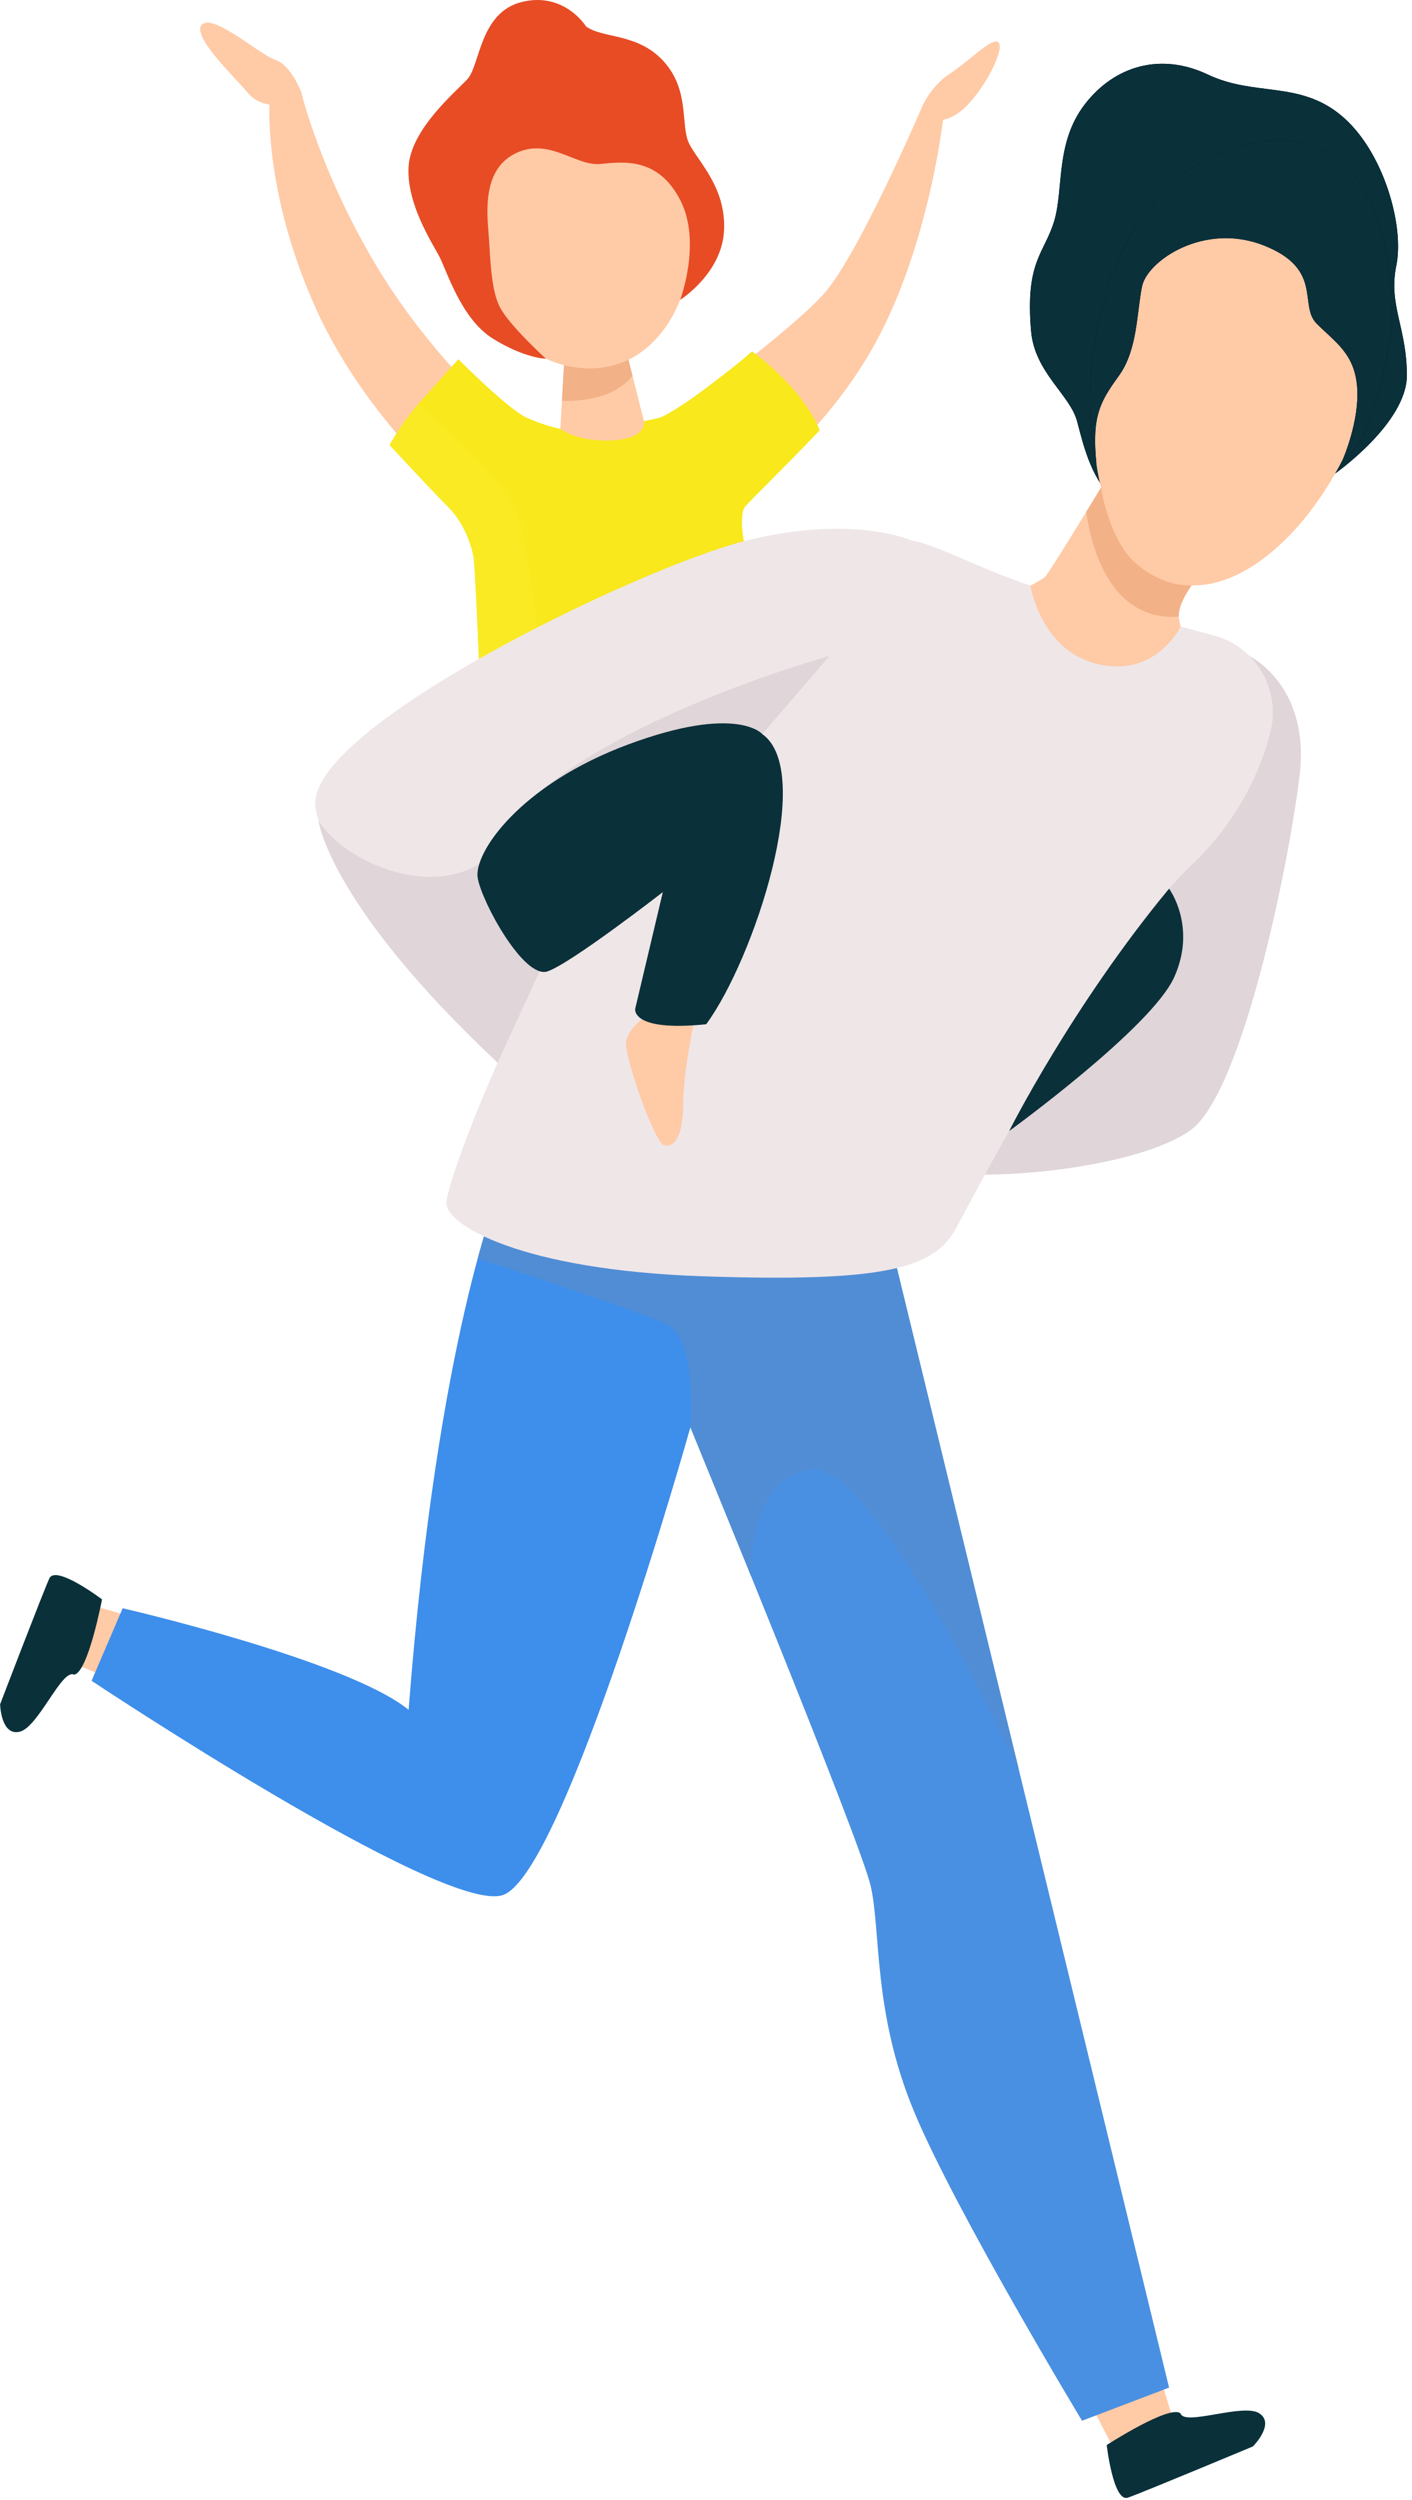 <svg xmlns="http://www.w3.org/2000/svg" xmlns:xlink="http://www.w3.org/1999/xlink" width="226px" height="400px" viewBox="0 0 226 400"><title>illustration-people-2-1</title><desc>Created with Sketch.</desc><defs></defs><g id="Page-1" stroke="none" stroke-width="1" fill="none" fill-rule="evenodd"><g id="illustration-people-2-1" fill-rule="nonzero"><path d="M200,104.986 C200,104.986 209.752,109.663 208.01,124.091 C206.27,138.519 198.81,174.835 190.6,180.803 C182.392,186.774 158.759,189.26 148.813,187.271 C138.863,185.281 200,104.986 200,104.986" id="Shape" fill="#E0D5D8"></path><path d="M185.83,380.789 L187.99,387.961 L178.327,391.943 L173.853,383.317 L185.831,380.789 M20.986,258.735 C20.612,258.486 13.752,256.62 13.752,256.62 L10.91,265.825 L19.554,269.368 L20.986,258.735" id="Shape" fill="#FFCAA6"></path><path d="M142.676,199.292 L187.119,382.033 L173.187,387.339 C173.187,387.339 152.957,353.843 146.324,337.925 C139.691,322.005 141.018,309.069 139.36,301.775 C137.701,294.479 110.504,228.375 110.504,228.375 L112.162,197.303 L142.676,199.293" id="Shape" fill="#4990E2"></path><path d="M110.504,228.375 C110.504,228.375 90.309,300.191 80.417,303.249 C70.709,306.253 14.658,268.939 14.658,268.939 L19.633,257.332 C19.633,257.332 55.615,265.623 65.399,273.584 C70.043,213.554 79.993,190.339 79.993,190.339 C79.993,190.339 110.838,195.314 112.162,197.303 C113.489,199.293 113.565,219.454 110.504,228.375" id="Shape" fill="#3E8EEB"></path><path d="M76.464,201.346 C76.464,201.346 101.716,209.576 106.691,211.896 C111.665,214.216 110.504,228.375 110.504,228.375 L120.237,252.245 C120.237,252.245 119.46,236.605 129.741,235.112 C140.021,233.62 163.032,283.004 163.032,283.004 L143.55,202.893 L77.464,197.828 L76.464,201.346" id="Shape" fill="#508DD5"></path><path d="M72.716,40.41 C76.629,52.522 88.622,61.576 98.745,58.307 C108.871,55.033 113.291,40.673 109.375,28.558 C105.46,16.447 94.691,11.166 84.565,14.44 C74.442,17.71 68.799,28.296 72.715,40.41" id="Shape" fill="#FFCAA6"></path><path d="M93.799,4.224 C93.799,4.224 90.33,-1.362 83.525,0.314 C76.723,1.994 76.871,10.501 74.77,12.709 C72.673,14.919 65.78,20.753 65.4,26.623 C65.018,32.493 69.083,38.72 70.291,40.99 C71.496,43.26 73.781,50.994 78.871,54.173 C83.964,57.35 87.378,57.4 87.378,57.4 C87.378,57.4 81.418,51.99 79.968,49.066 C78.518,46.145 78.493,41.08 78.198,37.364 C77.906,33.648 77.298,26.983 82.633,24.479 C87.964,21.976 92.176,26.655 96.137,26.235 C100.101,25.81 105.428,25.321 108.885,32.026 C112.345,38.735 108.867,47.979 108.867,47.979 C108.867,47.979 115.572,43.774 115.892,36.835 C116.212,29.896 111.652,25.785 110.273,22.918 C108.899,20.051 110.443,14.566 106.295,9.896 C102.147,5.227 96.496,6.22 93.799,4.224" id="Shape" fill="#E74C25"></path><path d="M76.406,67.832 C76.406,67.832 86.522,69.425 98.316,68.109 C110.116,66.792 114.978,62.829 115.982,64.616 C116.986,66.4 119.392,96.774 122.867,105.861 C124.996,111.426 127.044,117.021 129.011,122.645 C129.011,122.645 120.777,126.371 103.644,128.807 C86.511,131.242 77.719,130.094 77.759,128.965 C77.795,127.832 74.561,71.853 76.406,67.832" id="Shape" fill="#F8E81C"></path><path d="M108.604,66.022 C108.604,66.022 126.619,53.037 132.072,46.763 C137.522,40.49 147.482,17.332 147.482,17.332 L151.108,17.857 C151.108,17.857 149.112,37.418 140.91,53.386 C132.705,69.353 119.054,78.814 119.054,78.814 L108.604,66.022 M80.259,66.778 C80.259,66.778 68.569,56.69 59.853,41.882 C51.14,27.072 48.209,14.735 48.209,14.735 L43.165,15.76 C43.165,15.76 41.942,30.375 50.637,49.537 C59.331,68.699 76.076,81.925 76.076,81.925 L80.259,66.778" id="Shape" fill="#FFCAA6"></path><path d="M48.209,14.735 C48.209,14.735 46.615,10.429 44.061,9.576 C41.507,8.727 34.201,2.156 32.338,3.922 C30.475,5.688 37.845,12.63 39.5,14.67 C41.155,16.71 43.212,16.724 43.212,16.724 L48.331,15.314 L48.209,14.734 M100.385,56.76 L103.068,67.386 C103.068,67.386 103.651,70.188 97.978,70.458 C92.302,70.728 89.683,68.623 89.683,68.623 L90.303,57.857 L100.385,56.76" id="Shape" fill="#FFCAA6"></path><path d="M105.651,66.821 C105.651,66.821 107.694,66.101 113.288,61.879 C118.885,57.655 120.353,56.227 120.353,56.227 C120.353,56.227 128.259,61.727 131.201,68.843 C125.841,74.497 120.111,80.055 119.277,81.051 C118.439,82.048 118.863,85.278 118.863,85.278 C118.863,85.278 108.788,78.799 105.651,66.821 M89.683,68.623 C89.683,68.623 87.025,68.113 84.133,66.745 C81.241,65.379 73.367,57.486 73.367,57.486 C73.367,57.486 70.888,60.22 67.647,63.85 C64.41,67.48 62.353,71.22 62.353,71.22 C62.353,71.22 71.496,80.368 73.284,82.393 C75.072,84.418 76.068,89.796 76.068,89.796 C76.068,89.796 90.191,76.14 89.683,68.623" id="Shape" fill="#F8E81C"></path><path d="M90.27,58.425 C90.27,58.425 92.683,59.123 95.55,58.907 C98.42,58.695 100.586,57.558 100.586,57.558 L101.23,60.108 C101.23,60.108 99.658,62.35 96.23,63.361 C92.802,64.375 89.942,64.123 89.942,64.123 L90.27,58.425" id="Shape" fill="#F2B186"></path><path d="M66.971,64.63 C66.971,64.63 80.295,76.386 82.72,81.702 C85.148,87.015 89.36,130.177 89.36,130.177 C89.36,130.177 82.156,130.99 77.663,129.328 C77.541,124.271 76.083,91.105 75.8,89.274 C75.515,87.447 74.336,83.72 71.706,81.112 C69.076,78.501 62.354,71.22 62.354,71.22 C62.354,71.22 64.264,67.68 66.972,64.63" id="Shape" fill="#FAEA24"></path><g id="Group" transform="translate(194.68, 46) scale(-1, 1) translate(-194.68, -46) translate(164.18, 10)"><g id="a-link" fill="#020D26"><path d="M11.475,65.763 C11.475,65.763 0,57.706 0,50.055 C0,42.404 2.996,38.843 1.687,32.472 C0.374,26.102 3.748,14.109 10.493,8.49 C17.237,2.868 24.36,5.49 31.853,1.929 C39.349,-1.629 46.748,0.479 51.529,6.663 C56.306,12.846 54.899,20.152 56.446,25.353 C57.993,30.551 61.129,31.763 60.147,43.004 C59.568,49.598 53.917,53.177 52.791,57.393 C51.669,61.609 50.453,67.058 46.187,70.605 C41.921,74.148 11.475,65.763 11.475,65.763" id="a"></path></g><g id="a-link" fill="#0A303A"><path d="M11.475,65.763 C11.475,65.763 0,57.706 0,50.055 C0,42.404 2.996,38.843 1.687,32.472 C0.374,26.102 3.748,14.109 10.493,8.49 C17.237,2.868 24.36,5.49 31.853,1.929 C39.349,-1.629 46.748,0.479 51.529,6.663 C56.306,12.846 54.899,20.152 56.446,25.353 C57.993,30.551 61.129,31.763 60.147,43.004 C59.568,49.598 53.917,53.177 52.791,57.393 C51.669,61.609 50.453,67.058 46.187,70.605 C41.921,74.148 11.475,65.763 11.475,65.763" id="a"></path></g></g><path d="M218.946,63.278 C213.73,81.537 199.331,96.508 187.791,93.209 C176.251,89.914 171.942,69.594 177.158,51.339 C182.378,33.079 195.148,23.799 206.688,27.094 C218.227,30.393 224.165,45.022 218.946,63.278" id="Shape" fill="#FFCAA6"></path><g id="Group" transform="translate(198.68, 48.5) scale(-1, 1) translate(-198.68, -48.5) translate(174.18, 22)"><g id="b-link" fill="#020D26"><path d="M8.194,51.375 C8.194,51.375 5.54,45.253 5.964,39.915 C6.384,34.573 9.474,32.745 12.428,29.795 C15.378,26.843 11.302,21.084 20.86,17.289 C30.414,13.494 39.55,19.709 40.392,23.839 C41.237,27.969 41.097,33.947 44.047,38.055 C46.997,42.163 48.5,44.447 47.68,52.295 C51.496,35.134 45.173,4.217 21.561,0.705 C-2.047,-2.809 0.201,31.904 0.622,32.185 C1.043,32.465 2.554,48.357 8.194,51.375" id="b"></path></g><g id="b-link" fill="#0A303A"><path d="M8.194,51.375 C8.194,51.375 5.54,45.253 5.964,39.915 C6.384,34.573 9.474,32.745 12.428,29.795 C15.378,26.843 11.302,21.084 20.86,17.289 C30.414,13.494 39.55,19.709 40.392,23.839 C41.237,27.969 41.097,33.947 44.047,38.055 C46.997,42.163 48.5,44.447 47.68,52.295 C51.496,35.134 45.173,4.217 21.561,0.705 C-2.047,-2.809 0.201,31.904 0.622,32.185 C1.043,32.465 2.554,48.357 8.194,51.375" id="b"></path></g></g><path d="M203.324,117.217 C205.064,110.425 201.058,103.497 194.288,101.681 C187.099,99.753 179.9,97.863 172.691,96.011 C154.284,91.289 148.065,84.573 140.853,86.562 C133.637,88.552 107.77,119.392 94.835,140.537 C81.899,161.681 71.453,189.04 71.453,192.522 C71.453,196.008 83.393,203.22 112.496,204.217 C141.597,205.209 149.558,202.972 153.04,196.504 C156.522,190.037 176.42,151.979 190.6,138.548 C197.935,131.598 201.651,123.738 203.324,117.217" id="Shape" fill="#EFE6E8"></path><path d="M196.817,85.235 C196.817,85.235 188.942,95.763 188.691,97.008 C188.442,98.253 188.957,100.26 188.957,100.26 C188.957,100.26 185.126,108.368 175.842,106.296 C166.554,104.22 164.921,93.699 164.921,93.699 C164.921,93.699 166.554,92.864 167.219,92.364 C167.881,91.868 179.655,72.382 179.655,72.382 L196.817,85.235" id="Shape" fill="#FFCAA6"></path><path d="M177.133,391.227 C177.133,391.227 178.194,400.447 180.525,399.645 C182.856,398.843 200.54,391.447 200.54,391.447 C200.54,391.447 204.144,387.85 201.568,386.155 C198.989,384.465 189.547,388.263 188.946,386.155 C187.212,384.72 177.133,391.227 177.133,391.227 M16.33,255.914 C16.33,255.914 8.928,250.317 7.9,252.558 C6.87,254.796 0.018,272.698 0.018,272.698 C0.018,272.698 0.133,277.788 3.137,277.094 C6.14,276.396 9.91,266.94 11.845,267.961 C14.083,267.699 16.331,255.914 16.331,255.914" id="Shape" fill="#0A303A"></path><path d="M145.748,86.425 C145.748,86.425 136.622,82.343 119.748,86.425 C102.878,90.512 49.151,116.379 50.475,128.983 C51.802,141.587 80.989,171.436 80.989,171.436 L90.939,160.49 C90.939,160.49 81.32,139.263 81.32,136.278 C81.32,133.296 116.144,121.353 116.144,121.353 C116.144,121.353 143.184,105.558 145.748,86.425" id="Shape" fill="#EFE6E8"></path><path d="M190.734,93.66 C190.734,93.66 186.496,94.12 181.974,90.303 C177.457,86.49 176.227,78.03 176.227,78.03 L173.885,81.86 C173.885,81.86 174.597,89.558 178.827,94.573 C183.054,99.591 188.673,98.633 188.673,98.633 C188.673,98.633 188.413,96.947 190.733,93.659" id="Shape" fill="#F2B186"></path><path d="M147.482,17.332 C147.482,17.332 148.806,13.896 152.04,11.782 C155.273,9.666 159.068,5.627 159.878,6.868 C160.683,8.112 157.763,13.896 154.651,17.004 C151.543,20.116 148.871,19.12 148.871,19.12 L147.482,17.332" id="Shape" fill="#FFCAA6"></path><path d="M187.119,142.195 C187.119,142.195 191.594,148.22 187.946,156.346 C184.299,164.468 161.526,180.968 161.526,180.968 C161.526,180.968 171.529,161.044 187.119,142.195" id="Shape" fill="#0A303A"></path><path d="M103.96,162.191 C103.96,162.191 100.64,164.263 100.223,166.584 C99.809,168.907 104.784,182.835 106.277,183.249 C107.77,183.663 109.345,182.091 109.345,176.699 C109.345,171.31 111.335,162.191 111.335,162.191 L103.96,162.191" id="Shape" fill="#FFCAA6"></path><path d="M79.644,170.037 L87.496,152.943 L76.723,138.213 C76.723,138.213 71.579,142.001 62.871,139.389 C54.165,136.778 50.986,131.361 50.986,131.361 C50.986,131.361 52.64,144.717 79.644,170.037 M122.007,117.458 L132.727,104.986 C132.727,104.986 102.565,113.238 86.281,126.753 C108.349,123.843 122.007,117.458 122.007,117.458" id="Shape" fill="#E0D5D8"></path><path d="M122.007,117.458 C122.007,117.458 117.967,112.648 100.554,119.116 C83.144,125.584 75.755,136.53 76.464,140.508 C77.173,144.486 83.888,156.678 87.622,155.432 C91.352,154.188 106.09,142.745 106.09,142.745 L101.67,161.404 C101.67,161.404 100.888,165.134 113.032,163.889 C120.705,153.443 130.525,123.512 122.007,117.458" id="Shape" fill="#0A303A"></path></g></g></svg>